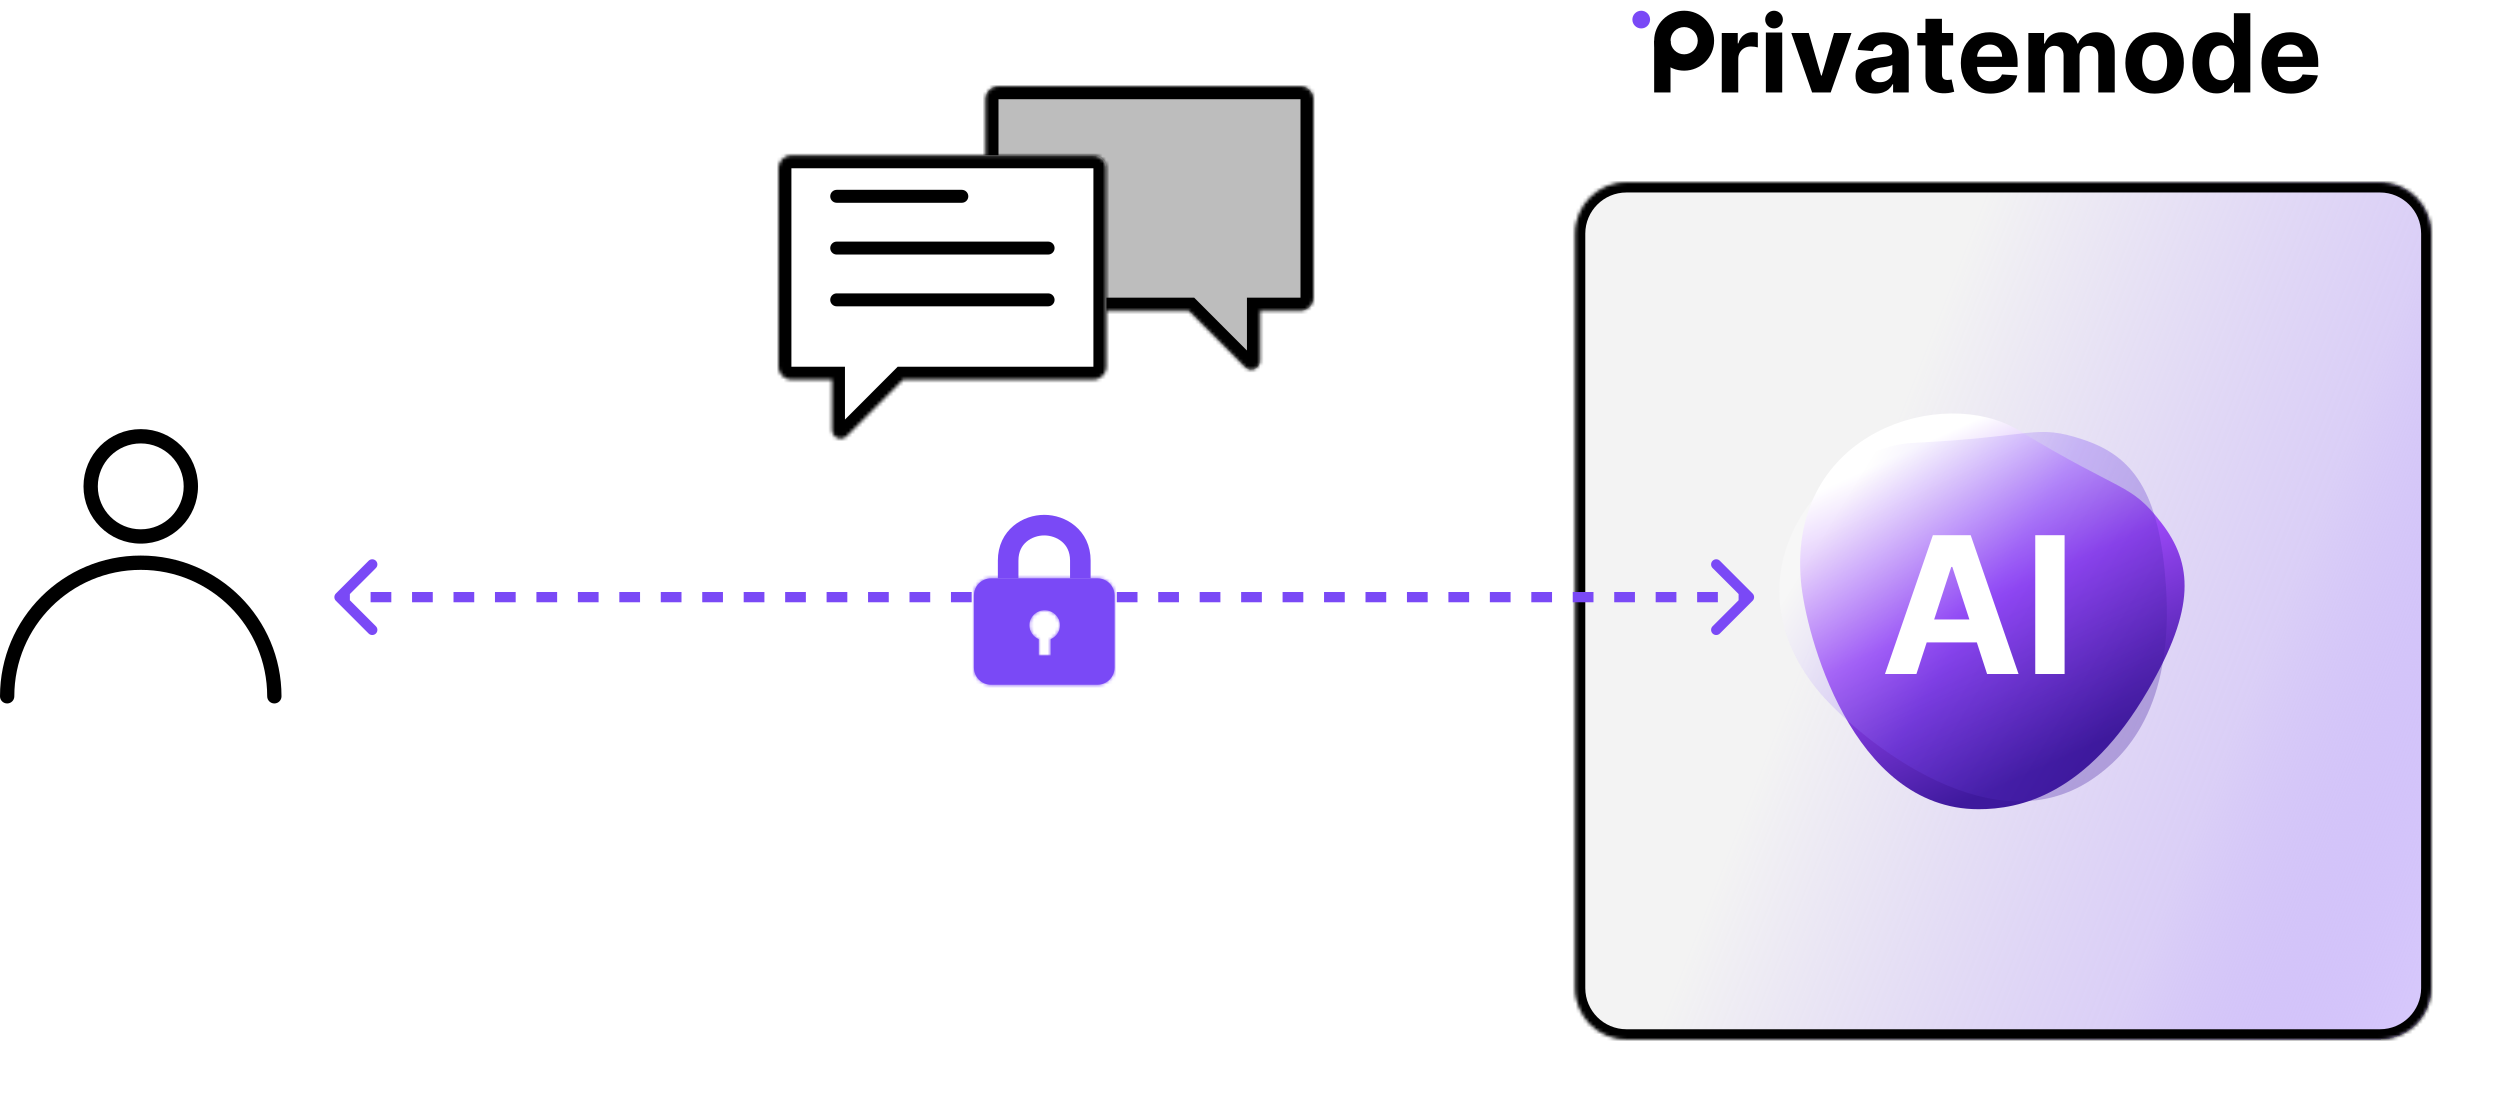 <?xml version="1.0" encoding="UTF-8" standalone="no"?>
<svg
   width="729"
   height="323.129"
   viewBox="0 0 729 323.129"
   fill="none"
   version="1.1"
   id="svg147"
   sodipodi:docname="privatemode_concept.svg"
   inkscape:version="1.1 (c68e22c387, 2021-05-23)"
   xmlns:inkscape="http://www.inkscape.org/namespaces/inkscape"
   xmlns:sodipodi="http://sodipodi.sourceforge.net/DTD/sodipodi-0.dtd"
   xmlns="http://www.w3.org/2000/svg"
   xmlns:svg="http://www.w3.org/2000/svg">
  <sodipodi:namedview
     id="namedview149"
     pagecolor="#ffffff"
     bordercolor="#666666"
     borderopacity="1.0"
     inkscape:pageshadow="2"
     inkscape:pageopacity="0.0"
     inkscape:pagecheckerboard="0"
     showgrid="false"
     inkscape:zoom="1.6712329"
     inkscape:cx="327.0041"
     inkscape:cy="159.46311"
     inkscape:window-width="2560"
     inkscape:window-height="1351"
     inkscape:window-x="-9"
     inkscape:window-y="-9"
     inkscape:window-maximized="1"
     inkscape:current-layer="svg147" />
  <g
     id="Sub-Hero"
     transform="translate(-74,-4.871)">
    <g
       id="Privatemode Logo_Black">
      <path
         id="Vector"
         d="m 555.164,10.582 c 0,1.426 -1.156,2.582 -2.582,2.582 -1.426,0 -2.582,-1.156 -2.582,-2.582 C 550,9.156 551.156,8 552.582,8 c 1.426,0 2.582,1.156 2.582,2.582 z"
         fill="#7a49f6" />
      <path
         id="Vector_2"
         d="m 593.892,10.582 c 0,1.426 -1.156,2.582 -2.582,2.582 -1.426,0 -2.581,-1.156 -2.581,-2.582 0,-1.426 1.155,-2.582 2.581,-2.582 1.426,0 2.582,1.156 2.582,2.582 z"
         fill="#000000" />
      <path
         id="Vector_3"
         d="m 556.355,16.739 h 4.767 v 15.094 h -4.767 z"
         fill="#000000" />
      <path
         id="Vector_4"
         fill-rule="evenodd"
         clip-rule="evenodd"
         d="m 565.094,20.711 c 2.194,0 3.972,-1.778 3.972,-3.972 0,-2.194 -1.778,-3.972 -3.972,-3.972 -2.194,0 -3.972,1.778 -3.972,3.972 0,2.194 1.778,3.972 3.972,3.972 z m 0,4.766 c 4.826,0 8.739,-3.912 8.739,-8.739 C 573.833,11.912 569.92,8 565.094,8 c -4.826,0 -8.739,3.912 -8.739,8.739 0,4.826 3.913,8.739 8.739,8.739 z"
         fill="#000000" />
      <path
         id="Vector_5"
         d="m 742.045,32.171 c -1.783,0 -3.318,-0.361 -4.604,-1.083 -1.279,-0.73 -2.264,-1.76 -2.956,-3.092 -0.693,-1.339 -1.039,-2.923 -1.039,-4.751 0,-1.783 0.346,-3.348 1.039,-4.694 0.692,-1.347 1.666,-2.396 2.922,-3.148 1.264,-0.752 2.746,-1.128 4.446,-1.128 1.144,0 2.208,0.184 3.194,0.553 0.993,0.361 1.858,0.906 2.595,1.636 0.745,0.73 1.324,1.647 1.738,2.753 0.414,1.098 0.62,2.385 0.62,3.859 v 1.32 h -11.803 v -2.979 h 7.278 c 0,-0.692 -0.15,-1.305 -0.451,-1.839 -0.301,-0.534 -0.718,-0.952 -1.253,-1.253 -0.526,-0.308 -1.139,-0.463 -1.839,-0.463 -0.729,0 -1.376,0.169 -1.941,0.508 -0.556,0.331 -0.993,0.779 -1.309,1.343 -0.316,0.557 -0.478,1.177 -0.485,1.862 v 2.832 c 0,0.858 0.158,1.599 0.474,2.223 0.324,0.624 0.779,1.106 1.365,1.444 0.587,0.339 1.283,0.508 2.088,0.508 0.534,0 1.023,-0.075 1.467,-0.226 0.444,-0.15 0.824,-0.376 1.14,-0.677 0.316,-0.301 0.557,-0.67 0.722,-1.106 l 4.446,0.293 c -0.226,1.068 -0.689,2.001 -1.388,2.799 -0.692,0.79 -1.587,1.407 -2.686,1.851 -1.09,0.436 -2.351,0.654 -3.78,0.654 z"
         fill="#000000" />
      <path
         id="Vector_6"
         d="m 720.331,32.115 c -1.316,0 -2.509,-0.339 -3.577,-1.016 -1.061,-0.685 -1.903,-1.689 -2.528,-3.013 -0.617,-1.332 -0.925,-2.964 -0.925,-4.897 0,-1.986 0.32,-3.637 0.959,-4.954 0.64,-1.324 1.49,-2.313 2.55,-2.968 1.069,-0.662 2.238,-0.993 3.51,-0.993 0.97,0 1.779,0.166 2.426,0.496 0.654,0.324 1.181,0.73 1.58,1.219 0.406,0.481 0.714,0.955 0.925,1.422 h 0.147 V 8.722 h 4.796 V 31.833 h -4.74 v -2.776 h -0.203 c -0.226,0.481 -0.545,0.959 -0.959,1.433 -0.406,0.466 -0.937,0.854 -1.591,1.162 -0.647,0.308 -1.437,0.463 -2.37,0.463 z m 1.523,-3.825 c 0.775,0 1.43,-0.211 1.964,-0.632 0.542,-0.429 0.955,-1.027 1.241,-1.794 0.294,-0.767 0.44,-1.666 0.44,-2.697 0,-1.031 -0.142,-1.926 -0.428,-2.686 -0.286,-0.76 -0.7,-1.347 -1.242,-1.76 -0.542,-0.414 -1.2,-0.621 -1.975,-0.621 -0.789,0 -1.455,0.214 -1.997,0.643 -0.542,0.429 -0.952,1.023 -1.23,1.783 -0.278,0.76 -0.417,1.64 -0.417,2.64 0,1.008 0.139,1.9 0.417,2.675 0.286,0.767 0.696,1.369 1.23,1.805 0.542,0.429 1.208,0.643 1.997,0.643 z"
         fill="#000000" />
      <path
         id="Vector_7"
         d="m 702.287,32.171 c -1.753,0 -3.269,-0.372 -4.547,-1.117 -1.272,-0.752 -2.254,-1.798 -2.946,-3.137 -0.692,-1.347 -1.038,-2.908 -1.038,-4.683 0,-1.79 0.346,-3.355 1.038,-4.694 0.692,-1.347 1.674,-2.392 2.946,-3.137 1.278,-0.752 2.794,-1.128 4.547,-1.128 1.753,0 3.265,0.376 4.536,1.128 1.279,0.745 2.265,1.79 2.957,3.137 0.692,1.339 1.038,2.904 1.038,4.694 0,1.775 -0.346,3.336 -1.038,4.683 -0.692,1.339 -1.678,2.385 -2.957,3.137 -1.271,0.745 -2.783,1.117 -4.536,1.117 z m 0.022,-3.724 c 0.798,0 1.464,-0.226 1.998,-0.677 0.534,-0.459 0.937,-1.083 1.207,-1.873 0.279,-0.79 0.418,-1.689 0.418,-2.697 0,-1.008 -0.139,-1.907 -0.418,-2.697 -0.27,-0.79 -0.673,-1.414 -1.207,-1.873 -0.534,-0.459 -1.2,-0.688 -1.998,-0.688 -0.804,0 -1.482,0.23 -2.031,0.688 -0.541,0.459 -0.951,1.083 -1.23,1.873 -0.271,0.79 -0.406,1.689 -0.406,2.697 0,1.008 0.135,1.907 0.406,2.697 0.279,0.79 0.689,1.414 1.23,1.873 0.549,0.451 1.227,0.677 2.031,0.677 z"
         fill="#000000" />
      <path
         id="Vector_8"
         d="M 665.472,31.833 V 14.5 h 4.581 v 3.058 h 0.203 c 0.361,-1.016 0.963,-1.817 1.805,-2.404 0.843,-0.587 1.851,-0.88 3.025,-0.88 1.189,0 2.2,0.297 3.035,0.891 0.835,0.587 1.392,1.384 1.671,2.392 h 0.18 c 0.353,-0.993 0.993,-1.787 1.918,-2.381 0.933,-0.602 2.035,-0.903 3.307,-0.903 1.617,0 2.93,0.515 3.938,1.546 1.015,1.023 1.523,2.475 1.523,4.356 v 11.657 h -4.795 v -10.709 c 0,-0.963 -0.256,-1.685 -0.768,-2.167 -0.511,-0.481 -1.151,-0.722 -1.918,-0.722 -0.873,0 -1.554,0.278 -2.043,0.835 -0.489,0.549 -0.733,1.275 -0.733,2.178 V 31.833 H 675.74 V 21.022 c 0,-0.85 -0.244,-1.527 -0.733,-2.031 -0.482,-0.504 -1.117,-0.756 -1.907,-0.756 -0.535,0 -1.016,0.135 -1.445,0.406 -0.421,0.263 -0.756,0.636 -1.004,1.117 -0.248,0.474 -0.372,1.031 -0.372,1.67 v 10.404 z"
         fill="#000000" />
      <path
         id="Vector_9"
         d="m 654.379,32.171 c -1.783,0 -3.318,-0.361 -4.604,-1.083 -1.279,-0.73 -2.264,-1.76 -2.956,-3.092 -0.693,-1.339 -1.039,-2.923 -1.039,-4.751 0,-1.783 0.346,-3.348 1.039,-4.694 0.692,-1.347 1.666,-2.396 2.922,-3.148 1.264,-0.752 2.746,-1.128 4.446,-1.128 1.143,0 2.208,0.184 3.193,0.553 0.993,0.361 1.859,0.906 2.596,1.636 0.745,0.73 1.324,1.647 1.738,2.753 0.414,1.098 0.62,2.385 0.62,3.859 v 1.32 h -11.803 v -2.979 h 7.278 c 0,-0.692 -0.15,-1.305 -0.451,-1.839 -0.301,-0.534 -0.718,-0.952 -1.253,-1.253 -0.526,-0.308 -1.139,-0.463 -1.839,-0.463 -0.73,0 -1.376,0.169 -1.941,0.508 -0.556,0.331 -0.993,0.779 -1.309,1.343 -0.316,0.557 -0.478,1.177 -0.485,1.862 v 2.832 c 0,0.858 0.158,1.599 0.474,2.223 0.324,0.624 0.778,1.106 1.365,1.444 0.587,0.339 1.283,0.508 2.088,0.508 0.534,0 1.023,-0.075 1.467,-0.226 0.444,-0.15 0.823,-0.376 1.14,-0.677 0.315,-0.301 0.556,-0.67 0.722,-1.106 l 4.446,0.293 c -0.226,1.068 -0.689,2.001 -1.388,2.799 -0.692,0.79 -1.587,1.407 -2.686,1.851 -1.091,0.436 -2.351,0.654 -3.78,0.654 z"
         fill="#000000" />
      <path
         id="Vector_10"
         d="m 643.535,14.5 v 3.611 h -10.438 v -3.611 z m -8.069,-4.153 h 4.807 v 16.159 c 0,0.444 0.068,0.79 0.203,1.038 0.136,0.241 0.324,0.41 0.565,0.508 0.248,0.098 0.534,0.147 0.857,0.147 0.226,0 0.452,-0.019 0.677,-0.056 0.226,-0.045 0.399,-0.079 0.519,-0.102 l 0.757,3.577 c -0.241,0.075 -0.58,0.162 -1.016,0.26 -0.436,0.105 -0.967,0.169 -1.591,0.192 -1.159,0.045 -2.174,-0.109 -3.047,-0.463 -0.865,-0.353 -1.538,-0.903 -2.02,-1.647 -0.481,-0.745 -0.718,-1.685 -0.711,-2.821 z"
         fill="#000000" />
      <path
         id="Vector_11"
         d="m 620.825,32.16 c -1.106,0 -2.092,-0.192 -2.957,-0.576 -0.865,-0.391 -1.55,-0.967 -2.054,-1.726 -0.496,-0.767 -0.745,-1.723 -0.745,-2.866 0,-0.963 0.177,-1.772 0.531,-2.426 0.354,-0.654 0.835,-1.181 1.444,-1.58 0.61,-0.399 1.302,-0.7 2.076,-0.903 0.783,-0.203 1.603,-0.346 2.46,-0.429 1.009,-0.105 1.821,-0.203 2.438,-0.293 0.617,-0.098 1.065,-0.241 1.343,-0.429 0.278,-0.188 0.418,-0.467 0.418,-0.835 v -0.068 c 0,-0.715 -0.226,-1.268 -0.678,-1.659 -0.443,-0.391 -1.075,-0.587 -1.896,-0.587 -0.865,0 -1.553,0.192 -2.064,0.576 -0.512,0.376 -0.851,0.85 -1.016,1.422 l -4.446,-0.361 c 0.226,-1.053 0.669,-1.964 1.332,-2.731 0.661,-0.775 1.515,-1.369 2.561,-1.783 1.053,-0.421 2.272,-0.632 3.656,-0.632 0.963,0 1.885,0.113 2.765,0.339 0.887,0.226 1.674,0.576 2.358,1.049 0.692,0.474 1.238,1.083 1.636,1.828 0.399,0.737 0.599,1.621 0.599,2.652 v 11.691 h -4.559 v -2.404 h -0.136 c -0.278,0.542 -0.651,1.019 -1.117,1.433 -0.466,0.406 -1.027,0.726 -1.681,0.959 -0.655,0.226 -1.411,0.339 -2.268,0.339 z m 1.376,-3.318 c 0.707,0 1.332,-0.139 1.874,-0.417 0.541,-0.286 0.966,-0.669 1.275,-1.151 0.308,-0.481 0.462,-1.027 0.462,-1.636 v -1.839 c -0.15,0.098 -0.357,0.188 -0.621,0.271 -0.255,0.075 -0.545,0.147 -0.868,0.214 -0.324,0.06 -0.647,0.117 -0.971,0.169 -0.323,0.045 -0.616,0.086 -0.88,0.124 -0.564,0.083 -1.057,0.214 -1.478,0.395 -0.421,0.181 -0.749,0.425 -0.982,0.734 -0.233,0.301 -0.35,0.677 -0.35,1.128 0,0.654 0.237,1.155 0.711,1.501 0.482,0.339 1.091,0.508 1.828,0.508 z"
         fill="#000000" />
      <path
         id="Vector_12"
         d="m 613.888,14.5 -6.06,17.333 h -5.417 l -6.059,-17.333 h 5.078 l 3.599,12.402 h 0.181 l 3.588,-12.402 z"
         fill="#000000" />
      <path
         id="Vector_13"
         d="M 576.068,31.833 V 14.5 h 4.661 v 3.024 h 0.18 c 0.316,-1.076 0.847,-1.888 1.591,-2.438 0.745,-0.557 1.603,-0.835 2.573,-0.835 0.241,0 0.501,0.015 0.779,0.045 0.278,0.03 0.523,0.071 0.733,0.124 v 4.266 c -0.225,-0.068 -0.537,-0.128 -0.936,-0.181 -0.399,-0.053 -0.764,-0.079 -1.095,-0.079 -0.707,0 -1.339,0.154 -1.896,0.463 -0.549,0.301 -0.985,0.722 -1.309,1.264 -0.315,0.542 -0.474,1.166 -0.474,1.873 v 9.806 z"
         fill="#000000" />
      <path
         id="Vector_14"
         d="m 588.927,14.355 h 4.766 v 17.477 h -4.766 z"
         fill="#000000" />
    </g>
    <g
       id="Box"
       filter="url(#filter0_d_1_359)">
      <mask
         id="path-15-inside-1_1_359"
         fill="#ffffff">
        <path
           d="M 764,54 H 544.27 c -8.285,0 -15,6.716 -15,15 V 151.176 209.765 289 c 0,8.284 6.715,15 15,15 H 764 c 8.284,0 15,-6.716 15,-15 V 69 c 0,-8.284 -6.716,-15 -15,-15 z"
           id="path21" />
      </mask>
      <path
         d="M 764,54 H 544.27 c -8.285,0 -15,6.716 -15,15 V 151.176 209.765 289 c 0,8.284 6.715,15 15,15 H 764 c 8.284,0 15,-6.716 15,-15 V 69 c 0,-8.284 -6.716,-15 -15,-15 z"
         fill="url(#paint0_linear_1_359)"
         shape-rendering="crispEdges"
         id="path24"
         style="fill:url(#paint0_linear_1_359)" />
      <path
         d="M 529.27,208.265 H 529 v 3 h 0.27 z m 0,-58.589 H 529 v 3 h 0.27 z M 544.27,57 H 764 V 51 H 544.27 Z M 776,69 v 220 h 6 V 69 Z M 764,301 H 544.27 v 6 H 764 Z M 532.27,151.176 V 69 h -6 v 82.176 z m 0,137.824 v -79.235 h -6 V 289 Z m -6,-137.824 v 58.589 h 6 v -58.589 z m 18,149.824 c -6.628,0 -12,-5.373 -12,-12 h -6 c 0,9.941 8.058,18 18,18 z M 776,289 c 0,6.627 -5.373,12 -12,12 v 6 c 9.941,0 18,-8.059 18,-18 z M 764,57 c 6.627,0 12,5.373 12,12 h 6 c 0,-9.941 -8.059,-18 -18,-18 z M 544.27,51 c -9.942,0 -18,8.059 -18,18 h 6 c 0,-6.627 5.372,-12 12,-12 z"
         fill="#000000"
         mask="url(#path-15-inside-1_1_359)"
         id="path26" />
    </g>
    <g
       id="Group 6877">
      <path
         id="Ellipse 521"
         d="m 650.944,240.838 c -37.103,0 -50.479,-51.543 -51.789,-66.476 -3.865,-44.06 41.74,-57.201 63.384,-44.06 30.801,18.7 32.601,15.173 41.741,27.055 9.141,11.881 10.049,24.735 -3.865,48.697 -17.953,30.919 -37.752,34.784 -49.471,34.784 z"
         fill="url(#paint1_linear_1_359)"
         style="fill:url(#paint1_linear_1_359)" />
      <path
         id="Ellipse 522"
         opacity="0.3"
         d="m 684.052,232.116 c -30.749,20.765 -70.68,-14.464 -80.123,-26.107 -27.861,-34.351 2.579,-70.764 27.87,-71.987 35.992,-1.74 35.51,-5.671 49.734,-0.939 14.224,4.731 22.171,14.875 24.05,42.52 2.426,35.671 -11.82,49.955 -21.531,56.513 z"
         fill="url(#paint2_linear_1_359)"
         style="fill:url(#paint2_linear_1_359)" />
      <g
         id="AI">
        <path
           d="m 632.825,201.416 h -9.171 l 13.973,-40.476 h 11.028 l 13.954,40.476 h -9.171 l -10.139,-31.227 h -0.316 z m -0.573,-15.91 h 21.661 v 6.68 h -21.661 z"
           fill="#ffffff"
           id="path31" />
        <path
           d="m 676.038,160.94 v 40.476 H 667.48 V 160.94 Z"
           fill="#ffffff"
           id="path33" />
      </g>
    </g>
    <path
       id="Line 326"
       d="m 171.939,177.939 c -0.585,0.586 -0.585,1.536 0,2.122 l 9.546,9.546 c 0.586,0.585 1.536,0.585 2.122,0 0.585,-0.586 0.585,-1.536 0,-2.122 l -8.486,-8.485 8.486,-8.485 c 0.585,-0.586 0.585,-1.536 0,-2.122 -0.586,-0.585 -1.536,-0.585 -2.122,0 z m 413.122,2.122 c 0.585,-0.586 0.585,-1.536 0,-2.122 l -9.546,-9.546 c -0.586,-0.585 -1.536,-0.585 -2.122,0 -0.585,0.586 -0.585,1.536 0,2.122 l 8.486,8.485 -8.486,8.485 c -0.585,0.586 -0.585,1.536 0,2.122 0.586,0.585 1.536,0.585 2.122,0 z M 173,180.5 h 3.022 v -3 H 173 Z m 9.066,0 h 6.044 v -3 h -6.044 z m 12.088,0 h 6.045 v -3 h -6.045 z m 12.089,0 h 6.044 v -3 h -6.044 z m 12.088,0 h 6.044 v -3 h -6.044 z m 12.088,0 h 6.044 v -3 h -6.044 z m 12.088,0 h 6.044 v -3 h -6.044 z m 12.089,0 h 6.044 v -3 h -6.044 z m 12.088,0 h 6.044 v -3 h -6.044 z m 12.088,0 h 6.044 v -3 h -6.044 z m 12.088,0 h 6.044 v -3 h -6.044 z m 12.089,0 h 6.044 v -3 h -6.044 z m 12.088,0 h 6.044 v -3 h -6.044 z m 12.088,0 h 6.044 v -3 h -6.044 z m 12.088,0 h 6.044 v -3 h -6.044 z m 12.088,0 h 6.045 v -3 h -6.045 z m 12.089,0 h 6.044 v -3 h -6.044 z m 12.088,0 h 3.022 v -3 h -3.022 z m 3.022,0 h 3.022 v -3 H 378.5 Z m 9.066,0 h 6.044 v -3 h -6.044 z m 12.088,0 h 6.045 v -3 h -6.045 z m 12.089,0 h 6.044 v -3 h -6.044 z m 12.088,0 h 6.044 v -3 h -6.044 z m 12.088,0 h 6.044 v -3 h -6.044 z m 12.088,0 h 6.044 v -3 h -6.044 z m 12.089,0 h 6.044 v -3 h -6.044 z m 12.088,0 h 6.044 v -3 h -6.044 z m 12.088,0 h 6.044 v -3 h -6.044 z m 12.088,0 h 6.044 v -3 h -6.044 z m 12.089,0 h 6.044 v -3 h -6.044 z m 12.088,0 h 6.044 v -3 h -6.044 z m 12.088,0 h 6.044 v -3 h -6.044 z m 12.088,0 h 6.044 v -3 h -6.044 z m 12.088,0 h 6.045 v -3 h -6.045 z m 12.089,0 h 6.044 v -3 h -6.044 z m 12.088,0 H 584 v -3 h -3.022 z"
       fill="#7a49f6" />
    <g
       id="Group 3173">
      <g
         id="Subtract">
        <mask
           id="path-21-inside-2_1_359"
           fill="#ffffff">
          <path
             fill-rule="evenodd"
             clip-rule="evenodd"
             d="m 363,173.513 c -2.761,0 -5,2.239 -5,5 v 21.027 c 0,2.762 2.239,5 5,5 h 31 c 2.761,0 5,-2.238 5,-5 v -21.027 c 0,-2.761 -2.239,-5 -5,-5 z m 17.383,17.725 c 1.594,-0.669 2.711,-2.225 2.711,-4.037 0,-2.423 -1.997,-4.387 -4.461,-4.387 -2.464,0 -4.461,1.964 -4.461,4.387 0,1.812 1.117,3.368 2.712,4.037 v 4.761 c 0.183,0.029 2.207,0.011 3.097,0.003 0.21,-0.001 0.357,-0.003 0.402,-0.003 z"
             id="path38" />
        </mask>
        <path
           fill-rule="evenodd"
           clip-rule="evenodd"
           d="m 363,173.513 c -2.761,0 -5,2.239 -5,5 v 21.027 c 0,2.762 2.239,5 5,5 h 31 c 2.761,0 5,-2.238 5,-5 v -21.027 c 0,-2.761 -2.239,-5 -5,-5 z m 17.383,17.725 c 1.594,-0.669 2.711,-2.225 2.711,-4.037 0,-2.423 -1.997,-4.387 -4.461,-4.387 -2.464,0 -4.461,1.964 -4.461,4.387 0,1.812 1.117,3.368 2.712,4.037 v 4.761 c 0.183,0.029 2.207,0.011 3.097,0.003 0.21,-0.001 0.357,-0.003 0.402,-0.003 z"
           fill="#7a49f6"
           id="path41" />
        <path
           d="m 380.383,191.238 -1.161,-2.766 -1.839,0.771 v 1.995 z m -3.499,0 h 3 v -1.995 l -1.84,-0.771 z m 0,4.761 h -3 v 2.574 l 2.544,0.392 z m 3.097,0.003 0.026,3 v 0 z m 0.402,-0.003 v 3 h 3 v -3 z M 361,178.513 c 0,-1.104 0.895,-2 2,-2 v -6 c -4.418,0 -8,3.582 -8,8 z m 0,21.027 v -21.027 h -6 v 21.027 z m 2,2 c -1.105,0 -2,-0.895 -2,-2 h -6 c 0,4.419 3.582,8 8,8 z m 31,0 h -31 v 6 h 31 z m 2,-2 c 0,1.105 -0.895,2 -2,2 v 6 c 4.418,0 8,-3.581 8,-8 z m 0,-21.027 v 21.027 h 6 v -21.027 z m -2,-2 c 1.105,0 2,0.896 2,2 h 6 c 0,-4.418 -3.582,-8 -8,-8 z m -31,0 h 31 v -6 h -31 z m 17.094,10.688 c 0,0.539 -0.331,1.044 -0.872,1.271 l 2.321,5.532 c 2.648,-1.111 4.551,-3.717 4.551,-6.803 z m -1.461,-1.387 c 0.855,0 1.461,0.668 1.461,1.387 h 6 c 0,-4.127 -3.388,-7.387 -7.461,-7.387 z m -1.461,1.387 c 0,-0.719 0.607,-1.387 1.461,-1.387 v -6 c -4.073,0 -7.461,3.26 -7.461,7.387 z m 0.872,1.271 c -0.541,-0.227 -0.872,-0.732 -0.872,-1.271 h -6 c 0,3.086 1.903,5.692 4.551,6.803 z m 1.84,7.527 v -4.761 h -6 v 4.761 z m 0.072,-2.996 c -0.447,0.003 -1.167,0.01 -1.797,0.011 -0.316,10e-4 -0.6,10e-4 -0.81,-0.001 -0.107,-0.001 -0.182,-0.002 -0.227,-0.004 -0.024,0 -0.026,-10e-4 -0.014,0 0.006,0 0.026,0.001 0.055,0.004 0.021,0.002 0.088,0.008 0.177,0.021 l -0.912,5.931 c 0.243,0.037 0.496,0.041 0.516,0.042 0.104,0.003 0.224,0.005 0.347,0.006 0.248,0.002 0.561,0.002 0.885,0.001 0.65,-0.001 1.388,-0.008 1.831,-0.012 z m 0.427,-0.004 c -0.062,0 -0.23,0.002 -0.427,0.004 l 0.051,5.999 c 0.105,-0.001 0.193,-0.001 0.26,-0.002 0.034,0 0.061,0 0.082,0 0.011,-0.001 0.019,-0.001 0.025,-0.001 0.007,0 0.009,0 0.009,0 z m -3,-1.761 v 4.761 h 6 v -4.761 z"
           fill="#7a49f6"
           mask="url(#path-21-inside-2_1_359)"
           id="path43" />
      </g>
      <path
         id="Ellipse 374"
         d="m 389.027,173.514 c 0,-0.098 0,-2.574 0,-5.172 0,-7.051 -5.684,-10.342 -10.526,-10.342 -4.842,0 -10.526,3.291 -10.526,10.342 -0.005,0.097 0,5.074 0,5.172"
         stroke="#7a49f6"
         stroke-width="6" />
    </g>
    <g
       id="User">
      <path
         id="Ellipse 334 (Stroke)"
         fill-rule="evenodd"
         clip-rule="evenodd"
         d="m 131.739,146.696 c 0,9.22 -7.475,16.695 -16.696,16.695 -9.22,0 -16.695,-7.475 -16.695,-16.695 0,-9.221 7.475,-16.696 16.695,-16.696 9.221,0 16.696,7.475 16.696,16.696 z m -16.696,12.521 c 6.916,0 12.522,-5.606 12.522,-12.521 0,-6.916 -5.606,-12.522 -12.522,-12.522 -6.915,0 -12.521,5.606 -12.521,12.522 0,6.915 5.606,12.521 12.521,12.521 z"
         fill="#000000" />
      <path
         id="Ellipse 338 (Stroke)"
         fill-rule="evenodd"
         clip-rule="evenodd"
         d="m 115.043,171.044 c -20.362,0 -36.869,16.507 -36.869,36.869 0,1.153 -0.934,2.087 -2.087,2.087 -1.153,0 -2.087,-0.934 -2.087,-2.087 0,-22.668 18.376,-41.043 41.043,-41.043 22.668,0 41.044,18.375 41.044,41.043 0,1.153 -0.934,2.087 -2.087,2.087 -1.153,0 -2.087,-0.934 -2.087,-2.087 0,-20.362 -16.507,-36.869 -36.87,-36.869 z"
         fill="#000000" />
    </g>
    <g
       id="Speech">
      <g
         id="Bubble plain"
         filter="url(#filter1_d_1_359)">
        <mask
           id="path-26-inside-3_1_359"
           fill="#ffffff">
          <path
             d="M 457,28.774 C 457,26.69 455.31,25 453.226,25 h -88.065 c -2.084,0 -3.774,1.69 -3.774,3.774 v 57.871 c 0,2.084 1.69,3.774 3.774,3.774 h 55.506 l 16.419,16.453 c 1.584,1.587 4.297,0.465 4.297,-1.778 V 90.419 h 11.843 c 2.084,0 3.774,-1.69 3.774,-3.774 z"
             id="path51" />
        </mask>
        <path
           d="M 457,28.774 C 457,26.69 455.31,25 453.226,25 h -88.065 c -2.084,0 -3.774,1.69 -3.774,3.774 v 57.871 c 0,2.084 1.69,3.774 3.774,3.774 h 55.506 l 16.419,16.453 c 1.584,1.587 4.297,0.465 4.297,-1.778 V 90.419 h 11.843 c 2.084,0 3.774,-1.69 3.774,-3.774 z"
           fill="#bdbdbd"
           id="path54" />
        <path
           d="M 457,28.774 C 457,26.69 455.31,25 453.226,25 h -88.065 c -2.084,0 -3.774,1.69 -3.774,3.774 v 57.871 c 0,2.084 1.69,3.774 3.774,3.774 h 55.506 l 16.419,16.453 c 1.584,1.587 4.297,0.465 4.297,-1.778 V 90.419 h 11.843 c 2.084,0 3.774,-1.69 3.774,-3.774 z"
           stroke="#000000"
           stroke-width="7.548"
           mask="url(#path-26-inside-3_1_359)"
           id="path56" />
      </g>
      <g
         id="Bubble text">
        <g
           id="Rectangle 3936"
           filter="url(#filter2_d_1_359)">
          <mask
             id="path-27-inside-4_1_359"
             fill="#ffffff">
            <path
               d="m 301,48.903 c 0,-2.084 1.69,-3.774 3.774,-3.774 h 88.065 c 2.084,0 3.774,1.69 3.774,3.774 v 57.871 c 0,2.085 -1.69,3.775 -3.774,3.775 h -55.506 l -16.419,16.452 c -1.584,1.587 -4.297,0.465 -4.297,-1.778 v -14.674 h -11.843 c -2.084,0 -3.774,-1.69 -3.774,-3.775 z"
               id="path59" />
          </mask>
          <path
             d="m 301,48.903 c 0,-2.084 1.69,-3.774 3.774,-3.774 h 88.065 c 2.084,0 3.774,1.69 3.774,3.774 v 57.871 c 0,2.085 -1.69,3.775 -3.774,3.775 h -55.506 l -16.419,16.452 c -1.584,1.587 -4.297,0.465 -4.297,-1.778 v -14.674 h -11.843 c -2.084,0 -3.774,-1.69 -3.774,-3.775 z"
             fill="#ffffff"
             id="path62" />
          <path
             d="m 301,48.903 c 0,-2.084 1.69,-3.774 3.774,-3.774 h 88.065 c 2.084,0 3.774,1.69 3.774,3.774 v 57.871 c 0,2.085 -1.69,3.775 -3.774,3.775 h -55.506 l -16.419,16.452 c -1.584,1.587 -4.297,0.465 -4.297,-1.778 v -14.674 h -11.843 c -2.084,0 -3.774,-1.69 -3.774,-3.775 z"
             stroke="#000000"
             stroke-width="7.548"
             mask="url(#path-27-inside-4_1_359)"
             id="path64" />
        </g>
        <line
           id="Line 335"
           x1="317.984"
           y1="62.113"
           x2="354.468"
           y2="62.113"
           stroke="#000000"
           stroke-width="3.774"
           stroke-linecap="round" />
        <line
           id="Line 336"
           x1="317.984"
           y1="77.21"
           x2="379.629"
           y2="77.21"
           stroke="#000000"
           stroke-width="3.774"
           stroke-linecap="round" />
        <line
           id="Line 337"
           x1="317.984"
           y1="92.307"
           x2="379.629"
           y2="92.307"
           stroke="#000000"
           stroke-width="3.774"
           stroke-linecap="round" />
      </g>
    </g>
  </g>
  <defs
     id="defs145">
    <filter
       id="filter0_d_1_359"
       x="513"
       y="38"
       width="290"
       height="290"
       filterUnits="userSpaceOnUse"
       color-interpolation-filters="sRGB">
      <feFlood
         flood-opacity="0"
         result="BackgroundImageFix"
         id="feFlood73" />
      <feColorMatrix
         in="SourceAlpha"
         type="matrix"
         values="0 0 0 0 0 0 0 0 0 0 0 0 0 0 0 0 0 0 127 0"
         result="hardAlpha"
         id="feColorMatrix75" />
      <feOffset
         dx="4"
         dy="4"
         id="feOffset77" />
      <feGaussianBlur
         stdDeviation="10"
         id="feGaussianBlur79" />
      <feComposite
         in2="hardAlpha"
         operator="out"
         id="feComposite81" />
      <feColorMatrix
         type="matrix"
         values="0 0 0 0 0 0 0 0 0 0 0 0 0 0 0 0 0 0 0.25 0"
         id="feColorMatrix83" />
      <feBlend
         mode="normal"
         in2="BackgroundImageFix"
         result="effect1_dropShadow_1_359"
         id="feBlend85" />
      <feBlend
         mode="normal"
         in="SourceGraphic"
         in2="effect1_dropShadow_1_359"
         result="shape"
         id="feBlend87" />
    </filter>
    <filter
       id="filter1_d_1_359"
       x="336.225"
       y="4.871"
       width="145.936"
       height="132.938"
       filterUnits="userSpaceOnUse"
       color-interpolation-filters="sRGB">
      <feFlood
         flood-opacity="0"
         result="BackgroundImageFix"
         id="feFlood90" />
      <feColorMatrix
         in="SourceAlpha"
         type="matrix"
         values="0 0 0 0 0 0 0 0 0 0 0 0 0 0 0 0 0 0 127 0"
         result="hardAlpha"
         id="feColorMatrix92" />
      <feOffset
         dy="5.032"
         id="feOffset94" />
      <feGaussianBlur
         stdDeviation="12.581"
         id="feGaussianBlur96" />
      <feComposite
         in2="hardAlpha"
         operator="out"
         id="feComposite98" />
      <feColorMatrix
         type="matrix"
         values="0 0 0 0 0 0 0 0 0 0 0 0 0 0 0 0 0 0 0.25 0"
         id="feColorMatrix100" />
      <feBlend
         mode="normal"
         in2="BackgroundImageFix"
         result="effect1_dropShadow_1_359"
         id="feBlend102" />
      <feBlend
         mode="normal"
         in="SourceGraphic"
         in2="effect1_dropShadow_1_359"
         result="shape"
         id="feBlend104" />
    </filter>
    <filter
       id="filter2_d_1_359"
       x="275.839"
       y="25"
       width="145.936"
       height="132.938"
       filterUnits="userSpaceOnUse"
       color-interpolation-filters="sRGB">
      <feFlood
         flood-opacity="0"
         result="BackgroundImageFix"
         id="feFlood107" />
      <feColorMatrix
         in="SourceAlpha"
         type="matrix"
         values="0 0 0 0 0 0 0 0 0 0 0 0 0 0 0 0 0 0 127 0"
         result="hardAlpha"
         id="feColorMatrix109" />
      <feOffset
         dy="5.032"
         id="feOffset111" />
      <feGaussianBlur
         stdDeviation="12.581"
         id="feGaussianBlur113" />
      <feComposite
         in2="hardAlpha"
         operator="out"
         id="feComposite115" />
      <feColorMatrix
         type="matrix"
         values="0 0 0 0 0 0 0 0 0 0 0 0 0 0 0 0 0 0 0.25 0"
         id="feColorMatrix117" />
      <feBlend
         mode="normal"
         in2="BackgroundImageFix"
         result="effect1_dropShadow_1_359"
         id="feBlend119" />
      <feBlend
         mode="normal"
         in="SourceGraphic"
         in2="effect1_dropShadow_1_359"
         result="shape"
         id="feBlend121" />
    </filter>
    <linearGradient
       id="paint0_linear_1_359"
       x1="512.5"
       y1="54"
       x2="859.13"
       y2="190.028"
       gradientUnits="userSpaceOnUse">
      <stop
         offset="0.344"
         stop-color="#F3F3F3"
         id="stop124" />
      <stop
         offset="0.679"
         stop-color="#CFC0F4"
         stop-opacity="0.762"
         id="stop126" />
      <stop
         offset="1"
         stop-color="#7A49F6"
         stop-opacity="0.2"
         id="stop128" />
    </linearGradient>
    <linearGradient
       id="paint1_linear_1_359"
       x1="620.025"
       y1="136.486"
       x2="663.312"
       y2="231.563"
       gradientUnits="userSpaceOnUse">
      <stop
         offset="0.039"
         stop-color="white"
         id="stop131" />
      <stop
         offset="0.517"
         stop-color="#9947F5"
         id="stop133" />
      <stop
         offset="1"
         stop-color="#3E199D"
         id="stop135" />
    </linearGradient>
    <linearGradient
       id="paint2_linear_1_359"
       x1="600.028"
       y1="162.94"
       x2="689.111"
       y2="217.507"
       gradientUnits="userSpaceOnUse">
      <stop
         offset="0.039"
         stop-color="white"
         id="stop138" />
      <stop
         offset="0.517"
         stop-color="#7A49F6"
         id="stop140" />
      <stop
         offset="1"
         stop-color="#3E199D"
         id="stop142" />
    </linearGradient>
  </defs>
</svg>
